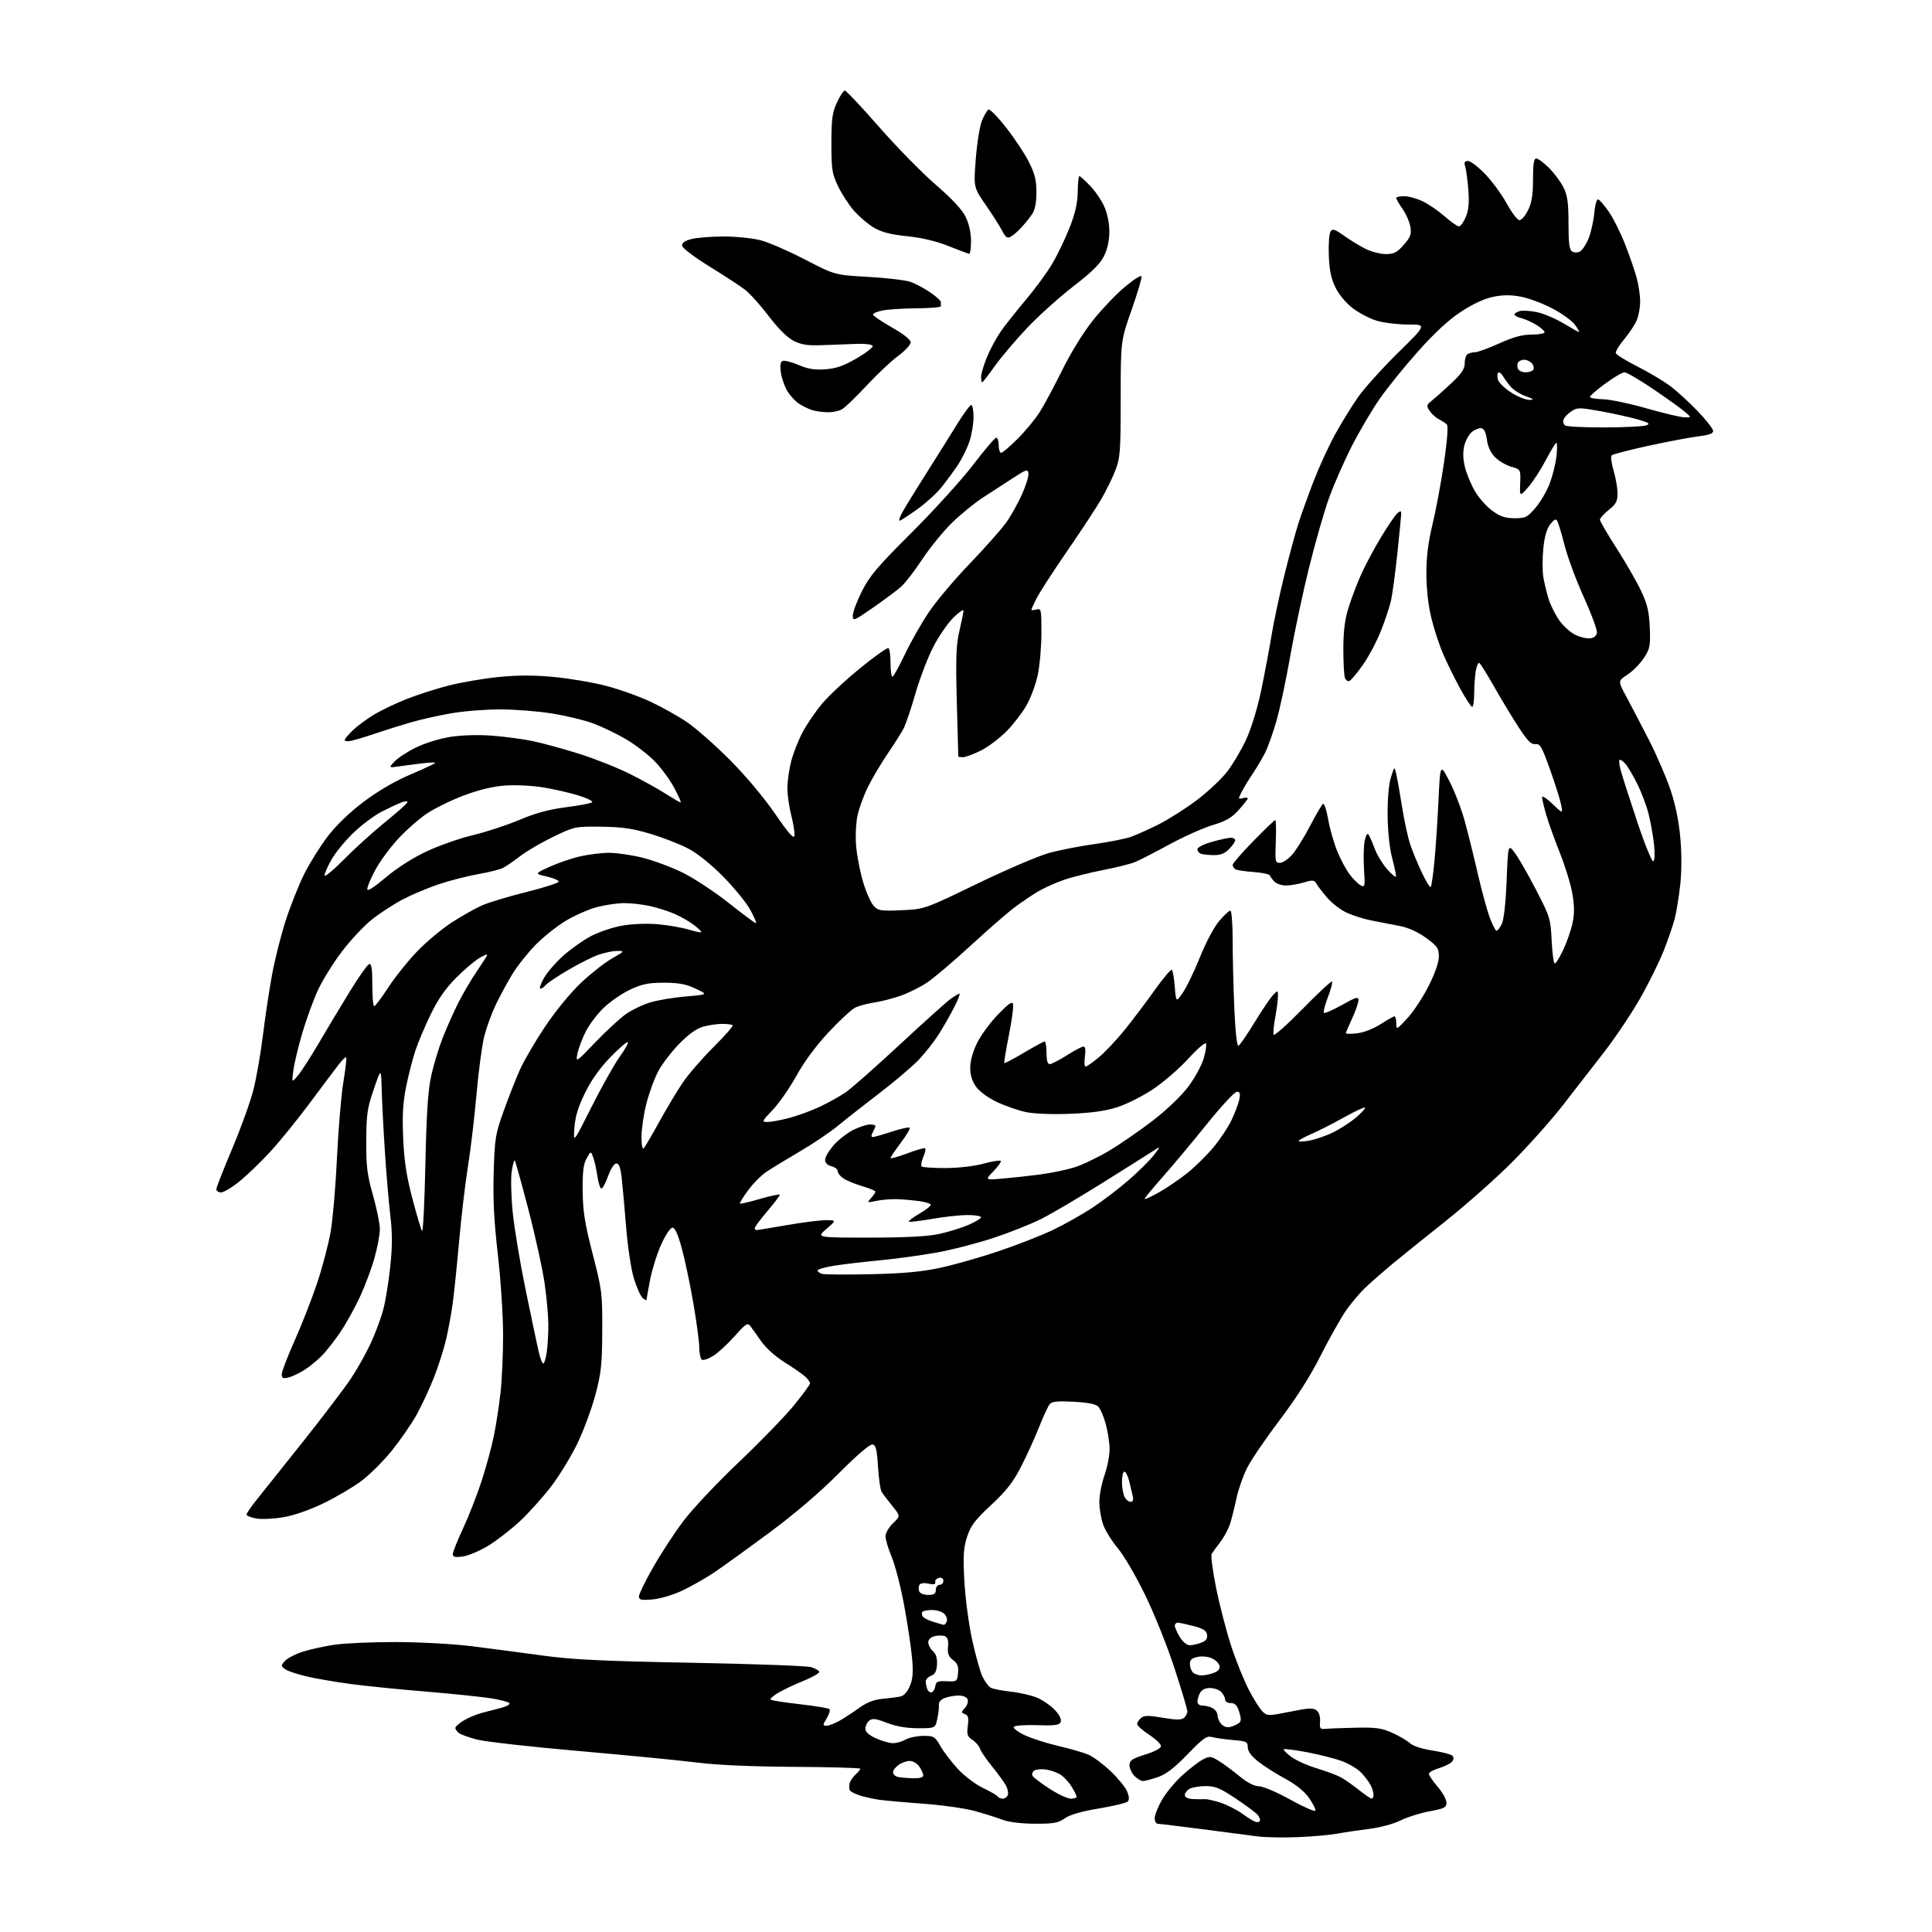 <?xml version="1.0" encoding="UTF-8" standalone="no"?>
<svg 
  version="1.1" 
  xmlns="http://www.w3.org/2000/svg" 
  xmlns:xlink="http://www.w3.org/1999/xlink" 
  xmlns:svg="http://www.w3.org/2000/svg"
  xmlns:rdf="http://www.w3.org/1999/02/22-rdf-syntax-ns#"
  xmlns:cc="http://creativecommons.org/ns#"
  xmlns:dc="http://purl.org/dc/elements/1.1/"
  viewBox="0 0 768 768"
  width="768"
  height="768"
>
<style>svg {background-color: white; }</style>"
<path stroke="none" fill="black" fill-rule="evenodd" d="M516.00,730.29C510.23,730.53 503.02,730.40 500.00,730.01C496.98,729.62 487.10,728.33 478.06,727.15C469.01,725.97 461.03,725.00 460.31,725.00C459.59,725.00 459.00,723.99 459.01,722.75C459.01,721.51 460.33,718.21 461.94,715.40C463.55,712.60 467.23,708.18 470.12,705.58C473.01,702.98 476.66,700.19 478.24,699.38C480.86,698.02 481.38,698.07 484.51,700.01C486.38,701.16 490.07,703.89 492.69,706.06C495.81,708.63 498.51,710.02 500.48,710.07C502.16,710.11 507.73,712.50 513.00,715.43C518.23,718.34 522.67,720.28 522.87,719.76C523.07,719.23 521.94,716.96 520.37,714.72C518.49,712.05 515.17,709.38 510.76,707.00C507.06,705.00 502.22,701.90 500.01,700.13C497.37,698.01 496.00,696.10 496.00,694.54C496.00,692.39 495.49,692.14 490.25,691.70C487.09,691.43 483.34,690.90 481.93,690.53C479.68,689.92 478.46,690.77 472.07,697.36C466.77,702.83 463.52,705.32 460.21,706.45C457.70,707.30 455.05,708.00 454.32,708.00C453.59,708.00 452.10,707.10 451.00,706.00C449.90,704.90 449.00,702.97 449.00,701.71C449.00,699.78 449.98,699.12 455.25,697.46C459.04,696.27 461.50,694.94 461.50,694.09C461.50,693.31 459.39,691.29 456.80,689.59C454.22,687.89 452.08,685.99 452.05,685.37C452.02,684.75 452.71,683.65 453.58,682.93C454.86,681.87 456.49,681.85 462.21,682.83C467.49,683.73 469.59,683.75 470.63,682.90C471.38,682.27 472.00,681.10 472.00,680.30C472.00,679.50 469.70,671.79 466.89,663.17C464.08,654.55 458.82,641.42 455.20,634.00C451.59,626.58 446.69,618.21 444.32,615.40C441.96,612.60 439.34,608.38 438.51,606.03C437.68,603.67 437.00,599.63 437.00,597.03C437.00,594.44 437.93,589.66 439.06,586.41C440.20,583.16 441.11,578.48 441.08,576.00C441.06,573.52 440.37,569.06 439.56,566.08C438.75,563.10 437.41,559.98 436.58,559.15C435.57,558.14 432.36,557.50 426.75,557.21C420.43,556.88 418.16,557.11 417.27,558.17C416.63,558.94 414.69,563.15 412.95,567.54C411.21,571.92 407.98,579.00 405.76,583.28C402.69,589.24 399.92,592.76 393.97,598.28C387.57,604.23 385.90,606.44 384.45,610.85C383.00,615.29 382.81,618.26 383.34,628.35C383.69,635.03 385.07,645.53 386.41,651.69C387.75,657.84 389.61,664.49 390.55,666.47C391.49,668.45 392.99,670.45 393.88,670.92C394.77,671.39 398.43,672.09 402.00,672.48C405.57,672.88 410.30,673.99 412.50,674.97C414.70,675.94 417.80,678.12 419.38,679.81C421.16,681.70 422.03,683.49 421.65,684.47C421.15,685.78 419.53,686.01 412.27,685.78C407.22,685.62 403.29,685.92 403.00,686.49C402.73,687.03 404.67,688.50 407.33,689.76C409.98,691.02 415.96,692.94 420.60,694.02C425.25,695.11 430.62,696.65 432.53,697.45C434.45,698.25 438.45,701.20 441.41,704.00C444.37,706.81 447.36,710.45 448.04,712.11C448.89,714.16 448.96,715.44 448.26,716.14C447.70,716.70 442.52,717.95 436.76,718.91C429.79,720.07 425.26,721.39 423.24,722.83C420.65,724.67 418.86,724.99 411.35,724.96C405.91,724.93 400.96,724.32 398.50,723.38C396.30,722.54 391.38,720.98 387.56,719.92C383.74,718.86 374.52,717.55 367.06,717.00C359.60,716.46 351.70,715.75 349.50,715.44C347.30,715.12 343.93,714.38 342.00,713.79C340.07,713.19 338.22,712.28 337.87,711.74C337.53,711.21 337.46,709.96 337.72,708.95C337.98,707.95 339.05,706.36 340.10,705.41C341.14,704.46 342.00,703.42 342.00,703.10C342.00,702.77 330.19,702.43 315.75,702.35C298.72,702.25 285.11,701.65 277.00,700.63C270.12,699.77 248.97,697.71 230.00,696.05C211.03,694.40 192.83,692.34 189.56,691.49C186.29,690.63 183.03,689.44 182.31,688.84C181.59,688.24 181.00,687.35 181.00,686.86C181.00,686.37 182.46,685.07 184.25,683.97C186.04,682.87 189.30,681.50 191.50,680.92C193.70,680.34 197.20,679.42 199.28,678.89C201.36,678.35 202.82,677.52 202.53,677.04C202.23,676.57 198.96,675.70 195.25,675.11C191.54,674.52 179.95,673.32 169.50,672.45C159.05,671.59 145.72,670.25 139.88,669.48C134.04,668.71 126.11,667.37 122.25,666.49C118.39,665.61 114.40,664.28 113.38,663.54C111.61,662.24 111.60,662.09 113.29,660.23C114.26,659.16 117.40,657.53 120.27,656.60C123.15,655.67 128.88,654.41 133.00,653.80C137.12,653.20 148.15,652.72 157.50,652.74C166.89,652.76 180.32,653.50 187.50,654.40C194.65,655.29 207.25,656.94 215.50,658.08C227.61,659.74 239.07,660.30 275.00,660.97C299.48,661.43 320.82,662.21 322.43,662.71C324.05,663.20 325.51,664.03 325.67,664.55C325.84,665.07 322.94,666.73 319.24,668.24C315.53,669.75 310.99,671.91 309.14,673.05C307.29,674.18 306.01,675.35 306.31,675.64C306.60,675.94 311.84,676.75 317.95,677.45C324.06,678.15 329.36,679.03 329.73,679.39C330.09,679.76 329.61,681.40 328.64,683.03C326.96,685.87 326.96,686.00 328.69,685.98C329.69,685.97 332.18,684.96 334.24,683.73C336.29,682.51 339.77,680.21 341.96,678.63C344.60,676.74 347.58,675.61 350.73,675.32C353.35,675.08 356.54,674.67 357.82,674.41C359.32,674.10 360.67,672.63 361.68,670.22C362.87,667.39 363.07,664.74 362.55,659.01C362.18,654.88 360.77,645.50 359.42,638.17C358.07,630.84 355.84,622.19 354.48,618.95C353.12,615.71 352.00,612.01 352.00,610.72C352.00,609.42 353.33,607.10 354.98,605.52C357.96,602.66 357.96,602.66 354.66,598.58C352.84,596.34 350.95,593.83 350.45,593.00C349.95,592.17 349.31,587.68 349.02,583.01C348.60,576.14 348.18,574.46 346.83,574.20C345.80,574.01 340.72,578.36 333.33,585.77C325.80,593.33 315.86,601.82 306.00,609.12C297.48,615.43 287.65,622.52 284.18,624.88C280.70,627.24 274.88,630.57 271.24,632.27C267.46,634.04 262.34,635.56 259.31,635.81C254.83,636.18 254.00,635.98 254.00,634.57C254.00,633.65 256.54,628.45 259.64,623.01C262.75,617.57 268.16,609.28 271.68,604.60C275.20,599.91 285.08,589.42 293.64,581.29C302.20,573.16 312.09,562.97 315.60,558.65C319.12,554.33 322.00,550.40 322.00,549.90C322.00,549.41 321.16,548.21 320.12,547.25C319.09,546.29 315.44,543.75 312.01,541.61C308.36,539.34 304.46,535.86 302.63,533.24C300.91,530.78 298.95,528.03 298.27,527.13C297.20,525.69 296.45,526.18 292.00,531.18C289.22,534.31 285.39,537.83 283.49,539.00C281.59,540.18 279.58,540.86 279.02,540.51C278.46,540.17 277.99,538.00 277.97,535.69C277.95,533.39 276.89,525.42 275.61,518.00C274.33,510.57 272.27,500.79 271.03,496.25C269.53,490.73 268.30,488.00 267.33,488.00C266.50,488.00 264.57,490.88 262.86,494.65C261.20,498.30 259.21,504.64 258.42,508.73C257.64,512.83 257.00,516.42 257.00,516.71C257.00,517.00 256.33,516.69 255.50,516.00C254.68,515.32 253.11,511.86 252.02,508.32C250.89,504.67 249.55,495.93 248.93,488.19C248.32,480.66 247.53,471.80 247.16,468.50C246.68,464.15 246.09,462.50 245.01,462.50C244.12,462.50 242.77,464.61 241.64,467.73C240.61,470.61 239.39,472.74 238.94,472.46C238.49,472.18 237.80,469.83 237.42,467.23C237.04,464.63 236.30,461.38 235.78,460.00C234.84,457.50 234.84,457.50 233.18,460.50C231.91,462.78 231.54,465.88 231.62,473.50C231.71,481.62 232.46,486.32 235.60,498.50C239.31,512.88 239.47,514.14 239.40,529.00C239.34,542.47 238.98,545.81 236.67,554.50C235.20,560.00 232.00,568.67 229.54,573.76C227.09,578.85 222.43,586.50 219.18,590.76C215.94,595.02 210.35,601.25 206.76,604.61C203.17,607.97 197.46,612.40 194.07,614.46C190.68,616.52 186.13,618.44 183.95,618.73C180.88,619.15 180.00,618.93 180.00,617.77C180.00,616.95 181.81,612.41 184.03,607.68C186.24,602.96 189.57,594.46 191.42,588.80C193.27,583.13 195.50,574.90 196.38,570.50C197.26,566.10 198.43,558.45 198.98,553.50C199.53,548.55 199.99,538.32 199.99,530.77C200.00,523.22 199.06,508.82 197.91,498.77C196.37,485.36 195.93,476.64 196.25,466.00C196.66,452.45 196.92,450.84 200.27,441.50C202.24,436.00 205.17,428.57 206.78,425.00C208.40,421.43 212.90,413.74 216.79,407.93C220.84,401.89 226.89,394.51 230.93,390.71C234.81,387.04 240.35,382.69 243.24,381.03C248.34,378.11 248.41,378.02 245.38,378.01C243.66,378.00 240.30,378.69 237.91,379.53C235.52,380.37 230.10,383.10 225.87,385.58C221.63,388.06 217.63,390.75 216.96,391.55C216.30,392.35 215.33,393.00 214.81,393.00C214.30,393.00 214.91,391.14 216.19,388.86C217.46,386.59 220.91,382.58 223.86,379.95C226.80,377.32 231.76,373.81 234.86,372.15C237.97,370.50 243.61,368.60 247.39,367.95C251.50,367.23 257.22,367.02 261.60,367.41C265.64,367.78 271.07,368.72 273.67,369.50C276.28,370.29 278.57,370.76 278.77,370.56C278.97,370.37 277.64,369.06 275.81,367.67C273.99,366.28 270.46,364.27 267.97,363.20C265.48,362.13 261.07,360.75 258.17,360.13C255.27,359.51 250.77,359.00 248.16,359.00C245.55,359.00 240.74,359.70 237.46,360.54C234.18,361.39 228.57,363.84 225.00,365.97C221.43,368.10 215.94,372.47 212.81,375.68C209.68,378.88 205.49,384.20 203.50,387.50C201.52,390.80 198.60,396.20 197.03,399.50C195.45,402.80 193.43,408.36 192.52,411.86C191.62,415.36 190.23,425.71 189.43,434.86C188.63,444.01 187.10,456.90 186.04,463.50C184.98,470.10 183.38,483.60 182.50,493.50C181.61,503.40 180.46,514.58 179.93,518.35C179.41,522.11 178.27,528.34 177.39,532.17C176.52,536.01 174.33,542.92 172.52,547.52C170.71,552.12 167.58,558.84 165.57,562.45C163.55,566.06 159.13,572.45 155.75,576.66C152.36,580.86 146.87,586.32 143.55,588.79C140.22,591.26 133.45,595.23 128.50,597.62C123.00,600.28 116.78,602.43 112.50,603.14C108.65,603.79 103.81,604.00 101.75,603.61C99.69,603.23 98.00,602.52 98.00,602.04C98.00,601.57 99.91,598.80 102.25,595.90C104.59,593.00 112.92,582.54 120.78,572.66C128.63,562.77 137.08,551.64 139.56,547.90C142.05,544.17 145.59,537.83 147.45,533.81C149.30,529.79 151.54,523.72 152.42,520.33C153.30,516.93 154.52,509.33 155.14,503.44C155.99,495.47 155.99,490.25 155.15,483.11C154.52,477.82 153.55,466.30 152.98,457.50C152.41,448.70 151.85,437.68 151.72,433.00C151.50,424.50 151.50,424.50 148.58,433.00C146.00,440.48 145.65,442.93 145.59,453.50C145.54,463.67 145.95,466.97 148.27,475.14C149.77,480.43 151.00,486.48 151.00,488.57C151.00,490.66 150.06,495.78 148.90,499.94C147.75,504.10 145.11,511.15 143.03,515.62C140.95,520.08 137.45,526.38 135.24,529.62C133.04,532.85 129.84,536.95 128.13,538.73C126.42,540.50 123.33,543.06 121.26,544.42C119.19,545.77 116.26,547.18 114.75,547.55C112.47,548.10 112.00,547.89 112.00,546.29C112.00,545.23 114.30,539.22 117.12,532.93C119.93,526.64 123.96,516.33 126.08,510.00C128.19,503.68 130.61,494.45 131.46,489.50C132.31,484.55 133.44,471.27 133.97,460.00C134.51,448.73 135.64,435.27 136.50,430.11C137.35,424.95 137.86,420.53 137.62,420.29C137.39,420.06 136.04,421.36 134.63,423.18C133.22,425.01 128.04,431.90 123.12,438.50C118.21,445.10 111.17,453.78 107.47,457.79C103.78,461.80 98.30,467.09 95.29,469.54C92.28,471.99 88.96,474.00 87.91,474.00C86.86,474.00 86.00,473.44 86.00,472.75C86.00,472.06 88.86,464.75 92.35,456.50C95.84,448.25 99.65,437.63 100.82,432.91C101.98,428.18 103.64,418.63 104.50,411.68C105.35,404.73 106.96,394.03 108.06,387.90C109.17,381.76 111.65,371.87 113.57,365.92C115.50,359.96 118.84,351.58 121.00,347.29C123.16,343.01 127.32,336.35 130.26,332.50C133.62,328.09 138.89,323.01 144.50,318.77C150.24,314.44 156.91,310.55 163.21,307.86C168.59,305.56 173.00,303.49 173.00,303.25C173.00,303.01 170.64,303.10 167.75,303.45C164.86,303.80 160.70,304.34 158.50,304.66C154.50,305.23 154.50,305.23 156.83,302.71C158.12,301.32 161.96,298.82 165.37,297.14C168.90,295.40 174.80,293.58 179.04,292.92C183.53,292.22 190.08,292.03 195.50,292.43C200.45,292.80 207.71,293.76 211.64,294.57C215.57,295.38 223.90,297.65 230.14,299.62C236.39,301.59 245.47,305.19 250.32,307.62C255.18,310.05 261.60,313.60 264.59,315.52C267.59,317.43 270.28,319.00 270.58,319.00C270.87,319.00 269.72,316.37 268.01,313.17C266.30,309.96 262.78,305.19 260.20,302.56C257.61,299.94 252.57,296.06 249.00,293.94C245.43,291.82 239.57,288.99 236.00,287.65C232.43,286.31 224.95,284.49 219.38,283.61C213.82,282.72 204.54,282.00 198.76,282.00C192.99,282.00 184.27,282.69 179.38,283.54C174.50,284.39 167.35,285.99 163.50,287.10C159.65,288.20 153.35,290.18 149.50,291.49C145.65,292.79 141.26,294.13 139.75,294.45C138.24,294.77 137.00,294.67 137.00,294.22C137.00,293.76 138.46,292.00 140.25,290.30C142.04,288.60 145.75,285.84 148.50,284.17C151.25,282.50 157.06,279.71 161.41,277.97C165.77,276.23 173.42,273.76 178.41,272.50C183.41,271.23 192.31,269.71 198.18,269.12C205.71,268.37 212.19,268.36 220.11,269.10C226.29,269.67 235.64,271.26 240.89,272.63C246.14,273.99 254.10,276.82 258.58,278.93C263.07,281.03 269.61,284.70 273.12,287.08C276.63,289.46 284.23,296.16 290.02,301.96C296.25,308.20 303.59,316.93 308.02,323.36C313.46,331.27 315.58,333.68 315.81,332.22C315.97,331.12 315.41,327.52 314.56,324.21C313.70,320.91 313.00,316.01 313.00,313.32C313.00,310.62 313.69,305.77 314.53,302.54C315.37,299.31 317.42,294.12 319.08,291.01C320.73,287.90 324.21,282.82 326.79,279.73C329.38,276.63 336.19,270.28 341.93,265.60C347.66,260.93 352.73,257.33 353.18,257.61C353.63,257.89 354.00,260.57 354.00,263.56C354.00,266.55 354.34,269.00 354.75,268.99C355.16,268.99 357.36,265.05 359.64,260.24C361.91,255.43 366.18,247.90 369.12,243.50C372.06,239.10 379.45,230.32 385.54,224.00C391.63,217.68 398.19,210.25 400.12,207.50C402.05,204.75 404.87,199.68 406.38,196.23C407.90,192.78 408.99,189.12 408.82,188.09C408.53,186.44 407.89,186.63 402.93,189.87C399.87,191.86 394.46,195.37 390.92,197.66C387.38,199.95 381.68,204.60 378.25,207.99C374.82,211.39 369.58,217.84 366.61,222.33C363.64,226.83 359.92,231.67 358.35,233.09C356.78,234.51 351.79,238.26 347.25,241.41C339.41,246.85 339.00,247.02 339.00,244.70C339.00,243.36 340.62,239.02 342.61,235.05C345.65,228.98 348.78,225.28 362.44,211.67C371.35,202.78 382.34,190.66 386.85,184.75C391.37,178.84 395.50,174.00 396.03,174.00C396.56,174.00 397.00,175.35 397.00,177.00C397.00,178.65 397.44,180.00 397.98,180.00C398.52,180.00 401.47,177.48 404.55,174.41C407.63,171.33 411.61,166.49 413.39,163.66C415.18,160.82 419.22,153.28 422.36,146.91C425.76,140.04 430.71,132.04 434.54,127.24C438.10,122.80 443.80,116.83 447.22,113.98C450.63,111.12 453.59,109.26 453.78,109.85C453.98,110.43 452.19,116.44 449.82,123.20C445.50,135.50 445.50,135.50 445.49,158.50C445.48,179.49 445.30,181.98 443.37,187.00C442.21,190.03 439.60,195.31 437.58,198.74C435.56,202.18 429.49,211.40 424.09,219.24C418.69,227.08 413.31,235.39 412.13,237.71C410.96,240.03 410.00,242.12 410.00,242.37C410.00,242.61 410.90,242.58 412.00,242.29C413.90,241.79 414.00,242.26 413.98,251.63C413.97,257.06 413.32,264.56 412.52,268.31C411.73,272.05 409.72,277.50 408.05,280.41C406.38,283.32 402.79,287.97 400.07,290.73C397.35,293.50 392.76,296.94 389.87,298.38C386.97,299.82 383.80,301.00 382.80,301.00C381.81,301.00 380.98,300.89 380.94,300.75C380.91,300.61 380.64,290.82 380.34,279.00C379.89,261.35 380.08,256.28 381.40,250.69C382.28,246.94 383.00,243.36 383.00,242.73C383.00,242.11 381.21,243.35 379.01,245.49C376.82,247.63 373.24,252.81 371.06,257.00C368.88,261.19 365.68,269.54 363.94,275.56C362.20,281.58 360.09,287.85 359.24,289.50C358.39,291.15 355.54,295.67 352.90,299.55C350.26,303.43 346.73,309.36 345.05,312.74C343.38,316.12 341.50,321.25 340.88,324.15C340.25,327.05 340.00,332.51 340.32,336.31C340.64,340.11 341.88,346.52 343.08,350.56C344.28,354.60 346.17,358.88 347.28,360.07C349.12,362.04 350.07,362.19 358.39,361.83C367.50,361.43 367.50,361.43 388.50,351.27C400.05,345.69 412.88,340.20 417.00,339.07C421.12,337.94 429.24,336.35 435.03,335.54C440.83,334.73 447.37,333.43 449.57,332.65C451.78,331.87 456.76,329.63 460.65,327.67C464.55,325.71 471.32,321.40 475.71,318.10C480.10,314.79 485.55,309.67 487.83,306.72C490.10,303.78 493.51,298.02 495.39,293.93C497.40,289.59 499.86,281.51 501.33,274.50C502.70,267.90 504.57,258.00 505.47,252.50C506.37,247.00 508.68,236.20 510.59,228.50C512.51,220.80 515.01,211.57 516.15,208.00C517.30,204.43 520.03,196.86 522.21,191.20C524.40,185.53 528.22,177.21 530.71,172.70C533.19,168.19 537.26,161.57 539.75,158.00C542.24,154.43 549.43,146.44 555.73,140.25C567.17,129.00 567.17,129.00 559.77,129.00C555.70,129.00 550.10,128.33 547.33,127.51C544.57,126.69 540.26,124.45 537.76,122.54C535.07,120.49 532.25,117.12 530.87,114.29C529.13,110.74 528.44,107.42 528.22,101.50C528.06,97.10 528.36,92.84 528.90,92.04C529.72,90.81 530.57,91.07 534.19,93.65C536.56,95.35 540.39,97.69 542.71,98.87C545.03,100.04 548.69,101.00 550.86,101.00C554.13,101.00 555.33,100.39 558.00,97.34C560.70,94.27 561.12,93.14 560.65,90.21C560.34,88.29 558.94,85.07 557.54,83.06C556.14,81.04 555.00,79.08 555.00,78.70C555.00,78.31 556.43,78.00 558.18,78.00C559.94,78.00 563.27,78.92 565.60,80.05C567.92,81.17 571.85,83.87 574.32,86.05C576.79,88.22 579.32,90.00 579.95,90.00C580.59,90.00 581.81,88.31 582.67,86.26C583.81,83.52 584.08,80.62 583.69,75.51C583.39,71.65 582.83,67.49 582.46,66.25C581.92,64.49 582.16,64.00 583.58,64.00C584.57,64.00 587.66,66.37 590.44,69.27C593.22,72.17 597.09,77.45 599.02,81.02C600.96,84.58 603.21,87.50 604.02,87.50C604.84,87.50 606.38,85.70 607.45,83.50C608.90,80.53 609.40,77.40 609.40,71.25C609.40,65.15 609.74,63.00 610.70,63.00C611.42,63.00 613.70,64.70 615.78,66.78C617.86,68.86 620.45,72.35 621.53,74.53C623.10,77.70 623.50,80.57 623.50,88.79C623.50,96.68 623.84,99.28 624.95,99.97C625.80,100.49 627.08,100.49 628.08,99.96C629.00,99.46 630.54,97.13 631.49,94.78C632.43,92.43 633.45,87.90 633.75,84.71C634.06,81.31 634.72,79.07 635.34,79.28C635.92,79.47 637.85,81.74 639.63,84.32C641.41,86.91 644.30,92.73 646.06,97.26C647.83,101.79 649.88,107.75 650.62,110.50C651.37,113.25 651.98,117.43 651.99,119.78C651.99,122.14 651.39,125.51 650.64,127.28C649.90,129.05 647.63,132.48 645.61,134.89C643.58,137.30 642.09,139.78 642.30,140.39C642.50,141.00 646.31,143.35 650.76,145.61C655.22,147.88 661.03,151.32 663.68,153.27C666.33,155.21 671.31,159.74 674.75,163.32C678.19,166.90 681.00,170.49 681.00,171.30C681.00,172.34 679.34,172.96 675.25,173.44C672.09,173.81 663.20,175.49 655.50,177.16C647.80,178.84 641.13,180.56 640.67,180.98C640.22,181.41 640.56,184.14 641.42,187.06C642.29,189.98 643.00,194.06 643.00,196.14C643.00,199.26 642.39,200.40 639.50,202.71C637.58,204.24 636.00,205.98 636.00,206.58C636.00,207.17 638.97,212.28 642.60,217.93C646.23,223.59 650.62,231.20 652.34,234.86C654.87,240.22 655.54,243.05 655.81,249.50C656.11,256.80 655.90,257.86 653.43,261.61C651.95,263.88 649.01,266.84 646.92,268.20C643.11,270.67 643.11,270.67 646.57,277.08C648.47,280.61 652.52,288.37 655.56,294.31C658.60,300.26 662.43,309.16 664.09,314.10C666.06,319.98 667.39,326.57 667.97,333.25C668.52,339.48 668.49,346.73 667.90,351.90C667.37,356.56 666.42,362.42 665.79,364.93C665.17,367.44 663.22,373.16 661.46,377.64C659.71,382.12 655.50,390.67 652.11,396.64C648.72,402.61 642.25,412.30 637.72,418.16C633.20,424.02 625.72,433.65 621.10,439.56C616.49,445.47 607.49,455.55 601.10,461.96C594.72,468.37 582.75,478.98 574.50,485.53C566.25,492.08 556.80,499.69 553.50,502.43C550.20,505.18 545.54,509.24 543.16,511.46C540.77,513.68 537.09,518.01 534.98,521.08C532.88,524.15 528.35,532.20 524.93,538.97C520.85,547.05 515.29,555.79 508.76,564.39C503.29,571.60 497.47,580.15 495.82,583.38C494.18,586.61 492.25,592.09 491.53,595.54C490.80,599.00 489.66,603.56 489.00,605.67C488.33,607.77 486.56,611.08 485.08,613.00C483.59,614.92 482.05,617.04 481.65,617.71C481.26,618.37 482.07,624.51 483.45,631.35C484.84,638.20 487.54,648.59 489.46,654.46C491.39,660.33 494.58,668.21 496.56,671.98C498.54,675.75 501.01,679.60 502.04,680.53C503.80,682.13 504.44,682.12 512.87,680.42C520.29,678.92 522.09,678.83 523.40,679.92C524.35,680.70 524.88,682.48 524.74,684.36C524.53,687.16 524.77,687.47 527.00,687.25C528.38,687.11 533.77,686.90 539.00,686.79C546.99,686.62 549.29,686.95 553.49,688.84C556.23,690.08 559.38,691.93 560.49,692.95C561.69,694.05 565.30,695.23 569.41,695.86C573.21,696.44 576.77,697.37 577.32,697.92C577.98,698.58 577.93,699.38 577.17,700.30C576.54,701.06 574.22,702.22 572.01,702.88C569.81,703.54 568.00,704.55 568.00,705.13C568.00,705.71 569.58,708.02 571.50,710.27C573.42,712.52 575.00,715.35 575.00,716.57C575.00,718.50 574.17,718.93 568.25,720.02C564.54,720.71 559.35,722.35 556.73,723.66C554.01,725.03 548.64,726.47 544.23,727.02C539.98,727.55 534.25,728.41 531.50,728.92C528.75,729.43 521.77,730.05 516.00,730.29zM500.84,723.82C501.03,723.33 500.63,722.26 499.95,721.44C499.28,720.63 495.37,717.72 491.28,714.98C485.11,710.85 483.06,710.00 479.35,710.00C476.89,710.00 474.00,710.47 472.93,711.04C471.87,711.60 471.00,712.73 471.00,713.54C471.00,714.49 472.13,715.05 474.25,715.16C476.04,715.24 478.18,715.26 479.00,715.19C479.82,715.13 482.61,715.76 485.18,716.59C487.75,717.43 491.58,719.37 493.70,720.90C495.81,722.43 498.21,723.91 499.02,724.19C499.83,724.47 500.66,724.30 500.84,723.82zM398.59,715.00C399.40,715.00 400.31,714.36 400.61,713.58C400.91,712.80 400.60,711.11 399.92,709.83C399.24,708.55 396.76,705.13 394.40,702.24C392.05,699.34 389.85,696.12 389.52,695.07C389.19,694.03 387.86,692.48 386.55,691.63C384.52,690.29 384.26,689.50 384.72,686.05C385.14,682.89 384.90,681.90 383.59,681.39C382.03,680.80 382.03,680.63 383.58,678.91C384.49,677.90 384.98,676.38 384.65,675.54C384.31,674.63 382.84,674.00 381.10,674.00C379.47,674.00 376.98,674.44 375.57,674.97C374.00,675.57 373.09,676.63 373.21,677.72C373.32,678.70 373.05,681.19 372.60,683.25C371.78,687.00 371.78,687.00 364.98,687.00C360.44,687.00 356.32,686.29 352.60,684.87C348.06,683.13 346.75,682.97 345.51,683.99C344.68,684.68 344.00,686.11 344.00,687.17C344.00,688.47 345.39,689.73 348.25,691.03C350.59,692.09 353.62,692.95 355.00,692.94C356.38,692.94 358.62,692.29 360.00,691.50C361.38,690.71 364.52,690.06 367.00,690.04C371.25,690.02 371.63,690.25 373.89,694.20C375.21,696.50 378.36,700.61 380.89,703.32C383.43,706.04 387.87,709.38 390.77,710.75C393.67,712.13 396.28,713.65 396.58,714.13C396.87,714.61 397.78,715.00 398.59,715.00zM425.66,715.00C426.94,715.00 428.00,714.66 428.00,714.25C427.99,713.84 427.12,712.06 426.04,710.30C424.97,708.55 423.00,706.39 421.65,705.51C420.31,704.63 417.70,703.69 415.86,703.42C414.01,703.15 411.88,703.34 411.12,703.85C410.36,704.36 410.08,705.32 410.49,705.99C410.90,706.65 413.96,708.95 417.28,711.10C420.59,713.24 424.37,715.00 425.66,715.00zM545.25,714.99C545.66,715.00 546.00,714.30 546.00,713.43C546.00,712.57 545.50,710.89 544.88,709.68C544.26,708.48 542.60,706.26 541.19,704.75C539.78,703.24 536.35,701.15 533.56,700.11C530.78,699.07 524.51,697.47 519.64,696.55C514.76,695.64 510.57,695.10 510.32,695.35C510.07,695.59 511.36,696.92 513.18,698.30C515.01,699.68 519.52,701.73 523.22,702.86C526.91,703.99 531.19,705.57 532.72,706.36C534.25,707.16 537.52,709.42 540.00,711.39C542.48,713.37 544.84,714.98 545.25,714.99zM362.75,706.88C365.59,706.96 367.00,706.58 367.00,705.72C367.00,705.02 366.30,703.44 365.44,702.22C364.59,701.00 362.89,700.00 361.67,700.00C360.44,700.00 358.44,700.70 357.22,701.56C356.00,702.41 355.00,703.73 355.00,704.48C355.00,705.24 355.79,706.06 356.75,706.31C357.71,706.56 360.41,706.82 362.75,706.88zM489.36,686.41C490.53,686.05 492.00,685.36 492.60,684.88C493.40,684.24 493.40,683.04 492.61,680.50C491.78,677.86 490.96,677.00 489.26,677.00C487.97,677.00 487.00,676.39 487.00,675.57C487.00,674.79 486.29,673.44 485.43,672.57C484.56,671.71 482.56,671.00 480.96,671.00C479.13,671.00 477.69,671.71 477.04,672.93C476.47,674.00 476.00,675.57 476.00,676.43C476.00,677.35 476.86,678.00 478.07,678.00C479.20,678.00 481.00,678.47 482.07,679.04C483.13,679.60 484.00,680.92 484.00,681.96C484.00,683.01 484.72,684.58 485.61,685.46C486.63,686.48 487.99,686.83 489.36,686.41zM370.37,672.71C370.99,672.51 371.64,671.40 371.81,670.24C372.08,668.45 372.75,668.16 376.31,668.32C380.40,668.50 380.51,668.41 380.83,665.06C381.08,662.41 380.63,661.23 378.85,659.88C377.05,658.53 376.61,657.35 376.85,654.57C377.06,652.03 376.70,650.82 375.57,650.39C374.71,650.06 372.87,650.07 371.50,650.41C369.97,650.79 369.00,651.75 369.00,652.86C369.00,653.87 369.83,655.44 370.85,656.36C372.11,657.50 372.62,659.19 372.47,661.70C372.30,664.40 371.69,665.57 370.12,666.15C368.96,666.58 368.00,667.59 368.00,668.39C368.00,669.18 368.28,670.57 368.62,671.46C368.97,672.35 369.75,672.92 370.37,672.71zM477.63,666.00C478.86,666.00 481.06,665.55 482.51,665.00C484.22,664.34 485.03,663.39 484.81,662.25C484.63,661.30 483.30,659.95 481.85,659.26C480.37,658.55 477.89,658.27 476.12,658.63C473.77,659.10 473.00,659.79 473.00,661.42C473.00,662.62 473.54,664.14 474.20,664.80C474.86,665.46 476.41,666.00 477.63,666.00zM472.92,654.00C473.99,654.00 476.06,653.55 477.50,653.00C479.41,652.27 480.05,651.40 479.82,649.85C479.57,648.21 478.33,647.40 474.50,646.40C471.75,645.68 468.94,645.07 468.25,645.04C467.56,645.02 467.00,645.56 467.00,646.25C467.01,646.94 467.90,648.96 468.99,650.75C470.13,652.63 471.79,654.00 472.92,654.00zM375.14,645.90C375.50,645.95 376.04,645.34 376.35,644.53C376.66,643.72 376.23,642.37 375.39,641.53C374.55,640.69 372.34,640.00 370.49,640.00C368.63,640.00 366.90,640.36 366.62,640.80C366.35,641.24 366.44,642.05 366.82,642.61C367.19,643.17 369.07,644.11 371.00,644.71C372.93,645.31 374.79,645.84 375.14,645.90zM368.97,634.00C371.33,634.00 372.00,633.56 372.00,632.00C372.00,630.89 372.67,630.00 373.50,630.00C374.32,630.00 375.00,629.29 375.00,628.43C375.00,627.45 374.34,627.00 373.25,627.24C372.29,627.45 371.63,628.19 371.78,628.90C371.98,629.81 371.23,629.99 369.12,629.53C367.38,629.14 365.91,629.33 365.51,629.99C365.13,630.60 365.07,631.75 365.38,632.55C365.70,633.38 367.24,634.00 368.97,634.00zM449.44,597.00C450.35,597.00 450.64,596.24 450.30,594.75C450.02,593.51 449.37,590.81 448.86,588.75C448.34,586.69 447.49,585.00 446.96,585.00C446.43,585.00 446.00,586.83 446.00,589.07C446.00,591.30 446.47,594.00 447.04,595.07C447.60,596.13 448.69,597.00 449.44,597.00zM215.95,542.00C216.38,542.00 217.01,539.91 217.36,537.36C217.71,534.81 217.99,529.97 217.98,526.61C217.97,523.25 217.31,515.89 216.51,510.25C215.70,504.61 212.81,491.39 210.07,480.88C207.33,470.36 204.88,461.55 204.62,461.29C204.36,461.03 203.82,463.00 203.41,465.66C203.00,468.32 203.19,475.68 203.82,482.00C204.46,488.32 206.74,502.05 208.90,512.50C211.06,522.95 213.35,533.86 214.00,536.75C214.64,539.64 215.52,542.00 215.95,542.00zM346.00,506.52C358.82,506.24 366.17,505.58 373.50,504.03C379.00,502.86 389.47,499.89 396.78,497.43C404.08,494.97 413.77,491.19 418.32,489.03C422.87,486.87 429.95,482.90 434.05,480.22C438.15,477.54 444.75,472.51 448.73,469.04C452.70,465.58 457.20,461.12 458.72,459.12C461.48,455.50 461.48,455.50 457.99,457.78C456.07,459.03 447.00,464.75 437.83,470.48C428.66,476.21 417.92,482.53 413.95,484.52C409.99,486.52 401.51,489.90 395.12,492.03C388.73,494.16 378.42,496.82 372.20,497.93C365.99,499.04 355.87,500.43 349.70,501.00C343.54,501.58 335.46,502.53 331.75,503.12C328.04,503.70 325.00,504.56 325.00,505.02C325.00,505.48 325.79,506.09 326.75,506.38C327.71,506.66 336.38,506.73 346.00,506.52zM345.50,491.97C359.73,491.97 368.64,491.51 373.14,490.56C376.79,489.78 382.08,488.16 384.89,486.95C387.70,485.74 390.00,484.36 390.00,483.88C390.00,483.39 387.58,483.00 384.63,483.00C381.68,483.00 375.32,483.69 370.49,484.53C365.67,485.37 361.53,485.86 361.28,485.62C361.04,485.37 362.90,483.97 365.42,482.49C367.94,481.02 370.00,479.43 370.00,478.97C370.00,478.50 368.09,477.85 365.75,477.51C363.41,477.17 359.48,476.81 357.00,476.70C354.52,476.59 350.71,476.88 348.51,477.34C344.63,478.16 344.57,478.13 346.26,476.26C347.22,475.21 348.00,474.06 348.00,473.71C348.00,473.36 345.67,472.39 342.83,471.54C339.99,470.70 336.61,469.32 335.33,468.48C334.05,467.64 333.00,466.34 333.00,465.59C333.00,464.83 331.88,463.93 330.50,463.59C328.89,463.18 328.00,462.26 328.00,460.98C328.00,459.90 329.60,457.23 331.56,455.06C333.52,452.89 337.04,450.19 339.38,449.06C341.72,447.93 344.61,447.00 345.82,447.00C347.02,447.00 348.00,447.25 348.00,447.57C348.00,447.88 347.53,449.00 346.96,450.07C346.27,451.36 346.27,452.00 346.94,452.00C347.50,452.00 350.90,451.03 354.50,449.85C358.10,448.67 361.30,447.96 361.61,448.28C361.92,448.59 360.34,451.28 358.09,454.26C355.84,457.24 354.00,459.97 354.00,460.33C354.00,460.69 356.99,459.86 360.65,458.48C364.31,457.10 367.52,456.19 367.79,456.45C368.05,456.72 367.70,458.31 367.00,460.00C366.30,461.69 366.01,463.35 366.36,463.69C366.71,464.04 370.93,464.32 375.75,464.32C380.85,464.32 387.15,463.60 390.86,462.60C394.36,461.66 397.48,461.14 397.79,461.46C398.11,461.77 396.82,463.62 394.93,465.57C391.50,469.11 391.50,469.11 398.50,468.51C402.35,468.18 409.06,467.45 413.41,466.88C417.77,466.31 423.90,465.04 427.03,464.07C430.17,463.09 436.37,460.13 440.81,457.49C445.25,454.85 453.11,449.43 458.29,445.44C463.77,441.21 469.63,435.61 472.33,432.01C474.88,428.62 477.64,423.57 478.47,420.80C479.29,418.02 479.70,415.32 479.37,414.79C479.04,414.26 475.88,416.99 472.35,420.87C468.81,424.74 462.55,430.17 458.42,432.93C454.29,435.69 447.89,438.92 444.21,440.11C439.46,441.63 433.97,442.41 425.46,442.75C418.29,443.03 411.18,442.76 407.89,442.08C404.85,441.45 399.65,439.65 396.33,438.08C392.75,436.39 389.35,433.90 387.98,431.97C386.43,429.80 385.67,427.31 385.67,424.46C385.67,421.85 386.72,418.04 388.39,414.63C389.89,411.56 393.64,406.45 396.72,403.28C401.08,398.78 402.41,397.88 402.73,399.23C402.96,400.19 402.19,405.75 401.03,411.61C399.86,417.46 399.06,422.39 399.24,422.57C399.42,422.76 402.93,420.91 407.04,418.46C411.14,416.02 414.84,414.02 415.25,414.01C415.66,414.01 416.00,416.02 416.00,418.50C416.00,421.52 416.43,423.00 417.30,423.00C418.01,423.00 421.05,421.44 424.05,419.53C427.05,417.61 430.02,416.04 430.65,416.03C431.43,416.01 431.63,417.33 431.27,420.00C430.98,422.20 431.09,424.00 431.52,424.00C431.94,424.00 434.24,422.41 436.62,420.46C439.00,418.51 443.59,413.67 446.82,409.71C450.05,405.74 455.50,398.53 458.94,393.68C462.38,388.83 465.49,385.16 465.85,385.51C466.21,385.87 466.73,388.94 467.00,392.33C467.50,398.50 467.50,398.50 470.21,394.58C471.70,392.42 474.77,386.05 477.03,380.43C479.35,374.65 482.67,368.41 484.65,366.10C486.58,363.84 488.57,362.00 489.08,362.00C489.59,362.00 490.00,367.28 490.00,373.84C490.00,380.35 490.30,392.52 490.66,400.87C491.04,409.74 491.71,415.93 492.27,415.74C492.79,415.57 495.68,411.39 498.68,406.46C501.69,401.53 505.02,396.61 506.08,395.53C507.99,393.57 508.00,393.57 508.00,396.09C508.00,397.49 507.52,401.22 506.94,404.38C506.35,407.54 506.05,410.65 506.27,411.30C506.48,411.94 511.68,407.33 517.82,401.05C523.95,394.78 529.22,389.88 529.51,390.18C529.80,390.47 529.07,393.26 527.87,396.38C526.68,399.49 525.96,402.30 526.28,402.61C526.59,402.93 529.81,401.53 533.42,399.51C539.13,396.31 540.00,396.07 539.99,397.66C539.98,398.67 538.86,401.91 537.49,404.85C536.12,407.79 535.00,410.44 535.00,410.73C535.00,411.02 537.01,411.03 539.46,410.76C542.06,410.46 545.97,408.95 548.80,407.13C551.48,405.41 553.97,404.00 554.34,404.00C554.70,404.00 555.02,405.24 555.04,406.75C555.08,409.45 555.16,409.41 559.51,404.69C561.95,402.04 565.75,396.25 567.97,391.82C570.51,386.74 571.99,382.43 571.97,380.13C571.94,376.93 571.34,376.07 566.82,372.79C563.43,370.33 559.82,368.73 556.10,368.03C553.02,367.45 548.02,366.48 545.00,365.87C541.98,365.26 537.60,363.87 535.28,362.78C532.96,361.70 529.58,359.13 527.78,357.07C525.98,355.02 524.01,352.50 523.42,351.46C522.44,349.77 521.93,349.70 518.30,350.79C516.08,351.46 512.89,352.00 511.21,352.00C509.52,352.00 507.48,351.33 506.66,350.52C505.85,349.70 505.03,348.59 504.84,348.05C504.65,347.50 501.72,346.87 498.33,346.64C494.94,346.41 491.67,345.92 491.08,345.55C490.49,345.18 490.00,344.40 490.00,343.82C490.00,343.23 493.68,338.99 498.18,334.38C502.67,329.77 506.61,326.00 506.93,326.00C507.24,326.00 507.34,329.82 507.15,334.50C506.82,342.45 506.92,343.00 508.79,343.00C509.89,343.00 512.09,341.53 513.67,339.73C515.25,337.93 518.46,332.77 520.80,328.27C523.14,323.77 525.45,319.84 525.93,319.54C526.41,319.25 527.32,322.00 527.96,325.66C528.59,329.33 530.21,335.01 531.54,338.30C532.88,341.58 535.12,345.78 536.53,347.62C537.93,349.47 539.89,351.41 540.89,351.94C542.57,352.84 542.66,352.41 542.22,345.53C541.96,341.48 542.06,336.49 542.44,334.45C542.83,332.41 543.48,331.14 543.90,331.62C544.33,332.10 545.43,334.58 546.37,337.12C547.30,339.67 549.61,343.49 551.49,345.62C553.38,347.76 554.94,348.97 554.96,348.33C554.98,347.69 554.26,344.31 553.34,340.83C552.36,337.05 551.65,330.27 551.60,324.00C551.55,317.55 552.05,311.76 552.92,309.00C554.32,304.50 554.32,304.50 555.10,308.00C555.53,309.93 556.57,315.83 557.41,321.12C558.25,326.40 559.67,332.93 560.56,335.62C561.46,338.30 563.54,343.35 565.19,346.83C566.83,350.31 568.43,352.91 568.74,352.60C569.04,352.29 569.71,347.64 570.22,342.27C570.73,336.90 571.46,325.98 571.83,318.00C572.52,303.50 572.52,303.50 576.21,310.63C578.24,314.54 580.99,321.74 582.32,326.63C583.65,331.51 585.98,340.90 587.49,347.50C589.01,354.10 591.12,361.86 592.19,364.75C593.27,367.64 594.49,370.00 594.91,370.00C595.33,370.00 596.28,368.76 597.00,367.25C597.81,365.58 598.56,358.81 598.91,350.00C599.50,335.50 599.50,335.50 602.15,339.00C603.60,340.93 607.40,347.53 610.58,353.68C616.16,364.45 616.39,365.20 616.81,373.93C617.05,378.92 617.61,383.00 618.05,383.00C618.49,383.00 620.01,380.56 621.42,377.57C622.83,374.59 624.48,369.84 625.09,367.02C625.90,363.24 625.88,360.14 625.03,355.20C624.39,351.51 622.15,344.23 620.06,339.00C617.97,333.77 615.52,326.96 614.63,323.85C613.73,320.74 613.00,317.61 613.00,316.89C613.00,316.18 614.85,317.37 617.12,319.55C621.24,323.50 621.24,323.50 620.60,320.00C620.24,318.07 618.26,311.77 616.20,306.00C612.94,296.83 612.19,295.54 610.35,295.79C608.71,296.02 607.25,294.57 603.80,289.29C601.36,285.56 597.00,278.35 594.12,273.27C591.23,268.19 588.51,263.81 588.06,263.54C587.62,263.26 586.98,264.72 586.64,266.77C586.30,268.82 586.02,272.86 586.01,275.75C586.00,278.64 585.64,281.00 585.21,281.00C584.78,281.00 582.64,277.74 580.46,273.75C578.28,269.76 575.23,263.57 573.68,260.00C572.13,256.43 569.99,249.90 568.94,245.50C567.74,240.52 567.01,233.91 567.01,228.00C567.00,221.30 567.73,215.50 569.47,208.33C570.82,202.73 572.87,191.75 574.01,183.92C575.34,174.82 575.74,169.34 575.13,168.73C574.60,168.20 573.17,167.26 571.94,166.63C570.72,166.01 569.07,164.51 568.28,163.31C566.97,161.32 567.04,160.96 569.12,159.31C570.37,158.31 573.84,155.22 576.83,152.43C581.01,148.52 582.25,146.69 582.24,144.43C582.24,142.82 582.75,141.17 583.37,140.77C583.99,140.36 585.34,140.02 586.37,140.02C587.40,140.01 591.74,138.43 596.00,136.50C601.62,133.96 605.16,133.00 608.88,133.00C611.69,133.00 614.00,132.59 614.00,132.08C614.00,131.58 612.54,130.26 610.75,129.16C608.96,128.06 606.26,126.85 604.75,126.47C603.24,126.09 602.00,125.43 602.00,125.01C602.00,124.58 602.98,123.98 604.17,123.66C605.37,123.35 608.48,123.55 611.09,124.11C613.70,124.67 618.40,126.68 621.54,128.57C624.68,130.45 627.44,132.00 627.69,132.00C627.94,132.00 627.22,130.71 626.10,129.14C624.98,127.57 620.93,124.63 617.09,122.62C613.26,120.60 607.60,118.49 604.51,117.92C600.51,117.18 597.34,117.20 593.48,118.00C590.05,118.72 585.39,120.88 580.78,123.91C575.89,127.12 570.30,132.28 563.74,139.64C558.37,145.66 551.49,154.15 548.46,158.51C545.44,162.86 540.47,171.28 537.43,177.22C534.39,183.17 530.32,192.41 528.38,197.76C526.44,203.12 522.85,215.60 520.40,225.50C517.94,235.40 514.59,251.15 512.95,260.50C511.31,269.85 508.86,281.45 507.49,286.28C506.12,291.11 504.04,296.96 502.87,299.28C501.69,301.60 499.50,305.30 498.00,307.50C496.51,309.70 494.55,312.92 493.67,314.65C492.11,317.68 492.13,317.78 494.03,317.28C495.11,317.00 496.00,317.04 496.00,317.38C496.00,317.72 494.38,319.79 492.39,321.99C489.58,325.10 487.30,326.42 482.05,327.99C478.34,329.09 470.63,332.54 464.91,335.65C459.18,338.76 453.05,341.91 451.28,342.65C449.51,343.40 443.66,344.86 438.28,345.90C432.90,346.95 425.88,348.72 422.67,349.85C419.46,350.98 414.96,353.01 412.67,354.37C410.38,355.72 406.18,358.55 403.36,360.66C400.53,362.77 392.65,369.62 385.86,375.88C379.06,382.15 371.25,388.77 368.50,390.61C365.75,392.44 360.93,394.83 357.79,395.90C354.65,396.98 349.92,398.18 347.29,398.56C344.65,398.95 341.32,399.86 339.88,400.59C338.44,401.32 333.71,405.71 329.37,410.35C324.38,415.69 319.69,422.03 316.59,427.64C313.90,432.51 309.64,438.64 307.13,441.25C302.80,445.77 302.70,446.00 305.08,446.00C306.45,446.00 310.26,445.31 313.54,444.46C316.82,443.62 322.30,441.62 325.73,440.02C329.16,438.43 333.88,435.79 336.23,434.17C338.58,432.54 348.26,423.99 357.74,415.18C367.23,406.36 376.30,398.21 377.90,397.07C379.50,395.93 381.08,395.00 381.42,395.00C381.76,395.00 380.84,397.36 379.38,400.25C377.92,403.14 375.17,407.98 373.26,411.00C371.36,414.02 367.71,418.68 365.15,421.35C362.59,424.02 355.55,429.99 349.50,434.62C343.45,439.25 336.02,445.09 333.00,447.58C329.98,450.08 323.23,454.63 318.00,457.69C312.77,460.75 306.80,464.39 304.72,465.78C302.64,467.17 299.32,470.51 297.35,473.20C295.38,475.89 293.93,478.25 294.13,478.45C294.33,478.64 297.99,477.79 302.25,476.55C306.51,475.32 310.00,474.59 310.00,474.95C310.00,475.30 307.75,478.25 305.00,481.50C302.25,484.75 300.00,487.77 300.00,488.21C300.00,488.64 300.34,489.00 300.75,488.99C301.16,488.98 306.62,488.08 312.87,486.99C319.12,485.90 326.10,485.02 328.37,485.04C332.50,485.08 332.50,485.08 328.50,488.52C324.50,491.97 324.50,491.97 345.50,491.97zM169.09,463.00C169.54,442.46 170.12,433.50 171.42,427.59C172.37,423.24 174.47,416.36 176.08,412.30C177.69,408.25 180.42,402.13 182.14,398.71C183.86,395.30 186.93,390.02 188.96,387.00C190.99,383.98 193.02,380.87 193.47,380.11C194.04,379.15 193.24,379.30 190.90,380.61C189.03,381.65 184.78,385.22 181.45,388.55C177.19,392.82 174.19,397.10 171.29,403.05C169.02,407.70 166.27,414.20 165.16,417.50C164.06,420.80 162.39,427.30 161.45,431.93C160.16,438.30 159.87,443.33 160.27,452.43C160.66,461.47 161.57,467.48 163.91,476.37C165.62,482.89 167.36,488.74 167.76,489.37C168.17,489.99 168.77,478.12 169.09,463.00zM460.75,473.95C463.91,472.16 468.98,468.71 472.00,466.29C475.02,463.86 479.65,459.31 482.28,456.18C484.91,453.06 488.19,448.14 489.55,445.27C490.92,442.39 492.32,438.67 492.65,437.02C493.11,434.68 492.89,434.00 491.66,434.00C490.79,434.00 485.47,439.74 479.83,446.75C474.19,453.76 466.30,463.20 462.29,467.73C458.28,472.26 455.00,476.24 455.00,476.58C455.00,476.91 457.59,475.73 460.75,473.95zM255.90,456.45C256.39,455.93 259.15,451.23 262.03,446.00C264.91,440.77 269.08,433.80 271.30,430.50C273.51,427.20 279.03,420.82 283.55,416.31C288.08,411.81 291.54,407.87 291.23,407.56C290.92,407.25 289.05,407.00 287.08,407.01C285.11,407.01 281.72,407.51 279.54,408.11C276.89,408.85 273.77,411.08 270.04,414.89C266.99,418.02 263.25,422.89 261.73,425.72C260.20,428.54 258.07,434.33 256.98,438.59C255.89,442.84 255.00,448.81 255.00,451.86C255.00,455.17 255.36,457.02 255.90,456.45zM235.18,439.96C239.21,431.96 244.22,423.03 246.32,420.11C248.42,417.19 249.89,414.56 249.59,414.26C249.29,413.96 246.21,416.60 242.75,420.13C238.58,424.39 235.18,429.15 232.64,434.29C229.84,439.95 228.68,443.72 228.34,448.27C227.87,454.50 227.87,454.50 235.18,439.96zM520.00,453.50C522.48,453.10 526.87,451.62 529.77,450.21C532.67,448.81 536.86,446.10 539.07,444.21C541.28,442.31 542.88,440.54 542.61,440.28C542.34,440.01 538.61,441.75 534.31,444.15C530.02,446.54 524.38,449.42 521.80,450.54C519.21,451.66 516.73,452.95 516.30,453.40C515.86,453.86 517.52,453.90 520.00,453.50zM118.44,427.52C119.82,425.89 123.54,420.10 126.72,414.67C129.90,409.24 135.43,400.04 139.00,394.22C142.57,388.40 146.06,383.46 146.75,383.24C147.68,382.94 148.00,385.00 148.00,391.42C148.00,396.14 148.34,399.99 148.75,399.99C149.16,399.98 151.67,396.64 154.32,392.56C156.98,388.48 162.15,382.02 165.82,378.20C169.50,374.38 175.74,369.17 179.69,366.62C183.65,364.07 189.05,361.03 191.69,359.87C194.34,358.72 202.26,356.33 209.30,354.58C216.34,352.82 222.10,350.96 222.10,350.45C222.10,349.94 219.94,349.03 217.30,348.42C212.50,347.31 212.50,347.31 218.37,344.62C221.59,343.14 226.99,341.27 230.37,340.48C233.74,339.68 239.02,339.02 242.09,339.01C245.16,339.01 251.24,339.90 255.59,340.99C259.94,342.09 267.10,344.77 271.50,346.95C275.90,349.12 284.08,354.52 289.68,358.95C295.27,363.38 300.14,367.00 300.49,367.00C300.84,367.00 299.86,364.66 298.31,361.80C296.77,358.93 291.90,352.95 287.50,348.49C282.52,343.45 277.23,339.21 273.47,337.26C270.16,335.53 263.41,332.91 258.47,331.44C251.44,329.33 247.23,328.72 239.00,328.63C228.65,328.50 228.38,328.56 220.00,332.60C215.32,334.85 209.42,338.29 206.88,340.25C204.33,342.20 201.28,344.32 200.09,344.95C198.91,345.59 194.41,346.72 190.11,347.48C185.80,348.24 178.73,350.05 174.39,351.51C170.05,352.96 163.57,355.70 160.00,357.58C156.43,359.47 150.93,363.06 147.78,365.56C144.64,368.06 139.28,373.80 135.87,378.30C132.46,382.81 128.21,389.65 126.42,393.51C124.63,397.36 121.84,405.01 120.21,410.51C118.59,416.00 116.97,422.75 116.61,425.50C115.95,430.50 115.95,430.50 118.44,427.52zM236.67,414.31C240.98,409.80 246.50,404.73 248.94,403.03C251.38,401.34 255.79,399.25 258.74,398.39C261.70,397.53 268.02,396.49 272.81,396.09C281.50,395.35 281.50,395.35 276.50,393.00C272.65,391.20 269.77,390.65 263.99,390.64C258.00,390.63 255.33,391.16 250.77,393.25C247.63,394.68 242.88,397.90 240.21,400.40C237.54,402.90 234.19,407.32 232.76,410.22C231.32,413.12 229.86,417.07 229.50,419.00C228.86,422.41 229.04,422.29 236.67,414.31zM153.25,348.87C157.67,345.12 164.01,341.07 169.50,338.48C174.45,336.15 182.78,333.22 188.00,331.98C193.22,330.74 201.55,328.01 206.50,325.91C212.92,323.19 218.23,321.76 225.00,320.89C230.23,320.23 234.89,319.34 235.37,318.92C235.85,318.50 233.38,317.27 229.87,316.19C226.37,315.11 220.00,313.66 215.72,312.97C211.44,312.28 204.66,311.96 200.66,312.27C195.95,312.62 190.23,314.00 184.44,316.18C179.52,318.03 172.91,321.27 169.75,323.37C166.59,325.47 161.36,330.07 158.15,333.58C154.93,337.09 150.88,342.62 149.15,345.87C147.42,349.12 146.00,352.51 146.00,353.40C146.00,354.47 148.44,352.94 153.25,348.87zM136.64,341.71C140.85,337.44 148.27,330.72 153.14,326.77C158.02,322.83 162.00,319.26 162.00,318.83C162.00,318.40 160.90,318.47 159.56,318.98C158.22,319.49 154.76,321.10 151.87,322.57C148.97,324.03 143.94,327.77 140.69,330.87C137.43,333.96 133.48,338.75 131.89,341.50C130.31,344.25 129.01,347.17 129.01,347.99C129.00,348.81 132.44,345.98 136.64,341.71zM657.21,342.37C657.78,342.02 657.89,339.25 657.50,335.64C657.13,332.26 656.16,326.84 655.35,323.58C654.53,320.32 652.49,314.92 650.82,311.58C649.14,308.24 647.08,304.71 646.23,303.75C645.38,302.79 644.35,302.00 643.93,302.00C643.51,302.00 643.60,303.69 644.13,305.75C644.66,307.81 647.61,317.03 650.68,326.23C653.75,335.45 656.68,342.70 657.21,342.37zM482.30,339.92C480.21,339.88 477.94,339.62 477.25,339.34C476.56,339.06 476.00,338.26 476.00,337.55C476.00,336.84 478.59,335.54 481.82,334.63C485.01,333.73 488.39,333.00 489.32,333.00C490.24,333.00 491.00,333.47 491.00,334.05C491.00,334.62 489.90,336.20 488.55,337.55C486.76,339.33 485.06,339.98 482.30,339.92zM536.37,270.71C535.75,270.92 534.97,270.35 534.62,269.46C534.28,268.57 534.00,263.42 534.00,258.02C534.00,250.98 534.57,246.35 536.04,241.62C537.16,237.99 539.42,232.02 541.07,228.35C542.71,224.68 546.29,217.98 549.02,213.47C551.74,208.96 554.65,204.70 555.49,204.01C556.71,202.99 557.00,203.02 557.00,204.13C557.00,204.88 556.32,211.94 555.49,219.82C554.66,227.70 553.52,236.20 552.95,238.71C552.39,241.23 550.57,246.71 548.90,250.89C547.24,255.08 543.99,261.17 541.69,264.42C539.38,267.68 536.99,270.51 536.37,270.71zM632.00,253.75C633.64,253.59 634.60,252.80 634.79,251.48C634.95,250.37 632.62,244.04 629.61,237.41C626.60,230.78 623.17,221.57 621.99,216.95C620.80,212.32 619.49,207.92 619.07,207.16C618.48,206.11 617.84,206.39 616.25,208.40C614.87,210.16 613.97,213.28 613.50,217.96C613.12,221.77 613.11,226.83 613.47,229.20C613.84,231.56 614.81,235.61 615.63,238.18C616.44,240.75 618.38,244.60 619.93,246.74C621.47,248.88 624.26,251.38 626.12,252.31C627.98,253.24 630.62,253.89 632.00,253.75zM357.60,207.00C357.24,207.00 357.62,205.70 358.44,204.12C359.26,202.53 363.46,195.67 367.77,188.87C372.09,182.07 377.76,173.01 380.38,168.75C383.00,164.49 385.56,161.00 386.07,161.00C386.58,161.00 387.00,163.17 387.00,165.82C387.00,168.47 386.26,172.86 385.34,175.57C384.43,178.28 382.33,182.53 380.66,185.00C379.00,187.47 376.06,191.45 374.13,193.84C372.20,196.22 367.84,200.16 364.43,202.59C361.03,205.01 357.95,207.00 357.60,207.00zM602.07,206.00C606.43,206.00 607.15,205.64 610.41,201.83C612.38,199.54 614.93,195.15 616.08,192.08C617.23,189.01 618.43,184.14 618.73,181.25C619.03,178.36 619.02,176.00 618.69,176.00C618.37,176.00 616.47,179.12 614.46,182.94C612.46,186.76 609.30,191.60 607.46,193.69C604.10,197.50 604.10,197.50 604.30,192.06C604.50,186.61 604.50,186.61 600.75,185.54C598.69,184.95 595.80,183.26 594.33,181.78C592.59,180.04 591.45,177.60 591.07,174.81C590.70,172.01 589.95,170.42 588.91,170.22C588.04,170.05 586.33,170.72 585.11,171.71C583.90,172.69 582.51,175.23 582.03,177.35C581.46,179.89 581.58,182.82 582.40,185.94C583.07,188.55 584.86,192.80 586.38,195.38C587.89,197.97 590.97,201.42 593.22,203.04C596.38,205.34 598.37,206.00 602.07,206.00zM638.00,169.91C645.98,169.88 653.40,169.51 654.50,169.08C656.12,168.44 655.45,167.99 651.00,166.72C647.98,165.85 641.38,164.40 636.35,163.48C627.85,161.95 627.01,161.95 624.68,163.47C623.30,164.38 621.89,165.84 621.55,166.73C621.21,167.62 621.51,168.71 622.22,169.15C622.92,169.60 630.02,169.94 638.00,169.91zM669.50,165.88C672.50,165.99 672.50,165.99 669.50,163.48C667.85,162.10 662.18,158.05 656.90,154.48C651.63,150.92 646.61,148.00 645.76,148.00C644.92,148.00 641.47,150.02 638.11,152.50C634.75,154.97 632.00,157.35 632.00,157.78C632.00,158.21 634.36,158.63 637.25,158.71C640.14,158.79 647.90,160.42 654.50,162.32C661.10,164.22 667.85,165.82 669.50,165.88zM329.00,163.88C327.07,163.85 324.34,163.48 322.91,163.04C321.49,162.61 319.14,161.48 317.68,160.53C316.23,159.57 314.15,157.36 313.06,155.60C311.98,153.84 310.80,150.57 310.44,148.33C310.01,145.65 310.19,144.00 310.95,143.53C311.60,143.13 314.43,143.80 317.25,145.01C321.14,146.68 323.74,147.11 328.06,146.80C332.39,146.49 335.36,145.45 340.54,142.45C344.27,140.28 347.14,138.05 346.91,137.50C346.69,136.95 344.02,136.58 341.00,136.68C337.98,136.78 331.90,137.01 327.50,137.18C321.05,137.44 318.73,137.11 315.52,135.50C312.94,134.20 309.45,130.75 305.58,125.66C302.31,121.34 298.06,116.62 296.14,115.16C294.23,113.70 287.90,109.56 282.09,105.97C276.27,102.38 271.37,98.70 271.20,97.79C270.97,96.61 271.98,95.82 274.69,95.07C276.79,94.49 282.57,94.01 287.54,94.01C292.51,94.00 299.19,94.68 302.38,95.51C305.56,96.34 313.50,99.79 320.01,103.17C331.86,109.32 331.86,109.32 345.18,110.07C352.51,110.48 360.07,111.38 362.00,112.07C363.93,112.75 367.41,114.62 369.75,116.21C372.09,117.80 374.00,119.52 374.00,120.05C374.00,120.57 374.00,121.34 374.00,121.75C374.00,122.16 369.61,122.53 364.25,122.56C358.89,122.60 352.81,122.99 350.75,123.43C348.69,123.86 347.00,124.59 347.00,125.04C347.00,125.49 350.38,127.78 354.50,130.13C359.26,132.84 362.00,135.02 362.00,136.11C362.00,137.06 359.76,139.47 357.02,141.48C354.29,143.49 348.63,148.82 344.45,153.32C340.27,157.82 335.87,162.05 334.68,162.71C333.48,163.38 330.93,163.91 329.00,163.88zM607.95,158.96C610.05,158.92 609.79,158.66 606.50,157.50C604.30,156.72 601.60,155.00 600.50,153.68C599.40,152.37 597.99,150.44 597.37,149.39C596.74,148.35 595.92,147.80 595.53,148.17C595.14,148.55 595.13,149.82 595.50,151.01C595.88,152.19 598.26,154.48 600.79,156.08C603.32,157.69 606.54,158.98 607.95,158.96zM390.41,152.00C390.19,152.00 390.01,150.99 390.02,149.75C390.04,148.51 391.07,145.01 392.32,141.98C393.57,138.94 395.98,134.44 397.67,131.98C399.37,129.51 403.85,123.84 407.63,119.36C411.41,114.89 416.20,108.37 418.27,104.86C420.34,101.36 423.45,94.90 425.18,90.50C427.44,84.75 428.35,80.74 428.41,76.26C428.46,72.82 428.75,70.01 429.05,70.01C429.35,70.00 431.24,71.69 433.24,73.75C435.25,75.81 437.81,79.53 438.92,82.00C440.15,84.71 440.96,88.66 440.98,91.93C440.99,95.44 440.26,98.90 438.92,101.67C437.38,104.85 434.18,108.02 426.67,113.83C421.07,118.15 412.79,125.61 408.26,130.40C403.73,135.19 397.96,142.01 395.42,145.55C392.89,149.10 390.64,152.00 390.41,152.00zM606.41,148.00C607.77,148.00 609.17,147.53 609.53,146.96C609.88,146.38 609.63,145.26 608.96,144.46C608.30,143.66 606.94,143.00 605.94,143.00C604.94,143.00 603.83,143.47 603.47,144.05C603.11,144.62 603.07,145.75 603.38,146.55C603.69,147.35 605.05,148.00 606.41,148.00zM385.25,100.90C384.84,100.84 381.15,99.45 377.07,97.82C372.23,95.88 366.49,94.51 360.64,93.91C354.07,93.23 350.50,92.31 347.40,90.50C345.07,89.13 341.50,86.10 339.46,83.76C337.42,81.42 334.57,77.03 333.13,74.00C330.76,69.05 330.50,67.35 330.50,57.00C330.50,47.27 330.84,44.77 332.69,40.75C333.90,38.14 335.32,36.00 335.84,36.00C336.36,36.00 342.46,42.47 349.38,50.38C356.30,58.29 366.42,68.62 371.87,73.34C378.51,79.09 382.48,83.36 383.89,86.28C385.20,88.99 386.00,92.59 386.00,95.82C386.00,98.67 385.66,100.95 385.25,100.90zM401.78,94.10C400.41,94.85 399.73,94.38 398.39,91.77C397.47,89.97 394.53,85.35 391.86,81.50C387.01,74.50 387.01,74.50 387.91,63.00C388.40,56.67 389.52,49.84 390.39,47.82C391.26,45.79 392.40,43.87 392.92,43.55C393.44,43.23 396.61,46.46 399.96,50.73C403.31,55.00 407.39,61.16 409.02,64.41C411.36,69.04 412.00,71.64 412.00,76.44C412.00,80.46 411.43,83.40 410.35,85.03C409.44,86.39 407.52,88.78 406.10,90.34C404.67,91.90 402.73,93.59 401.78,94.10z" />

</svg>